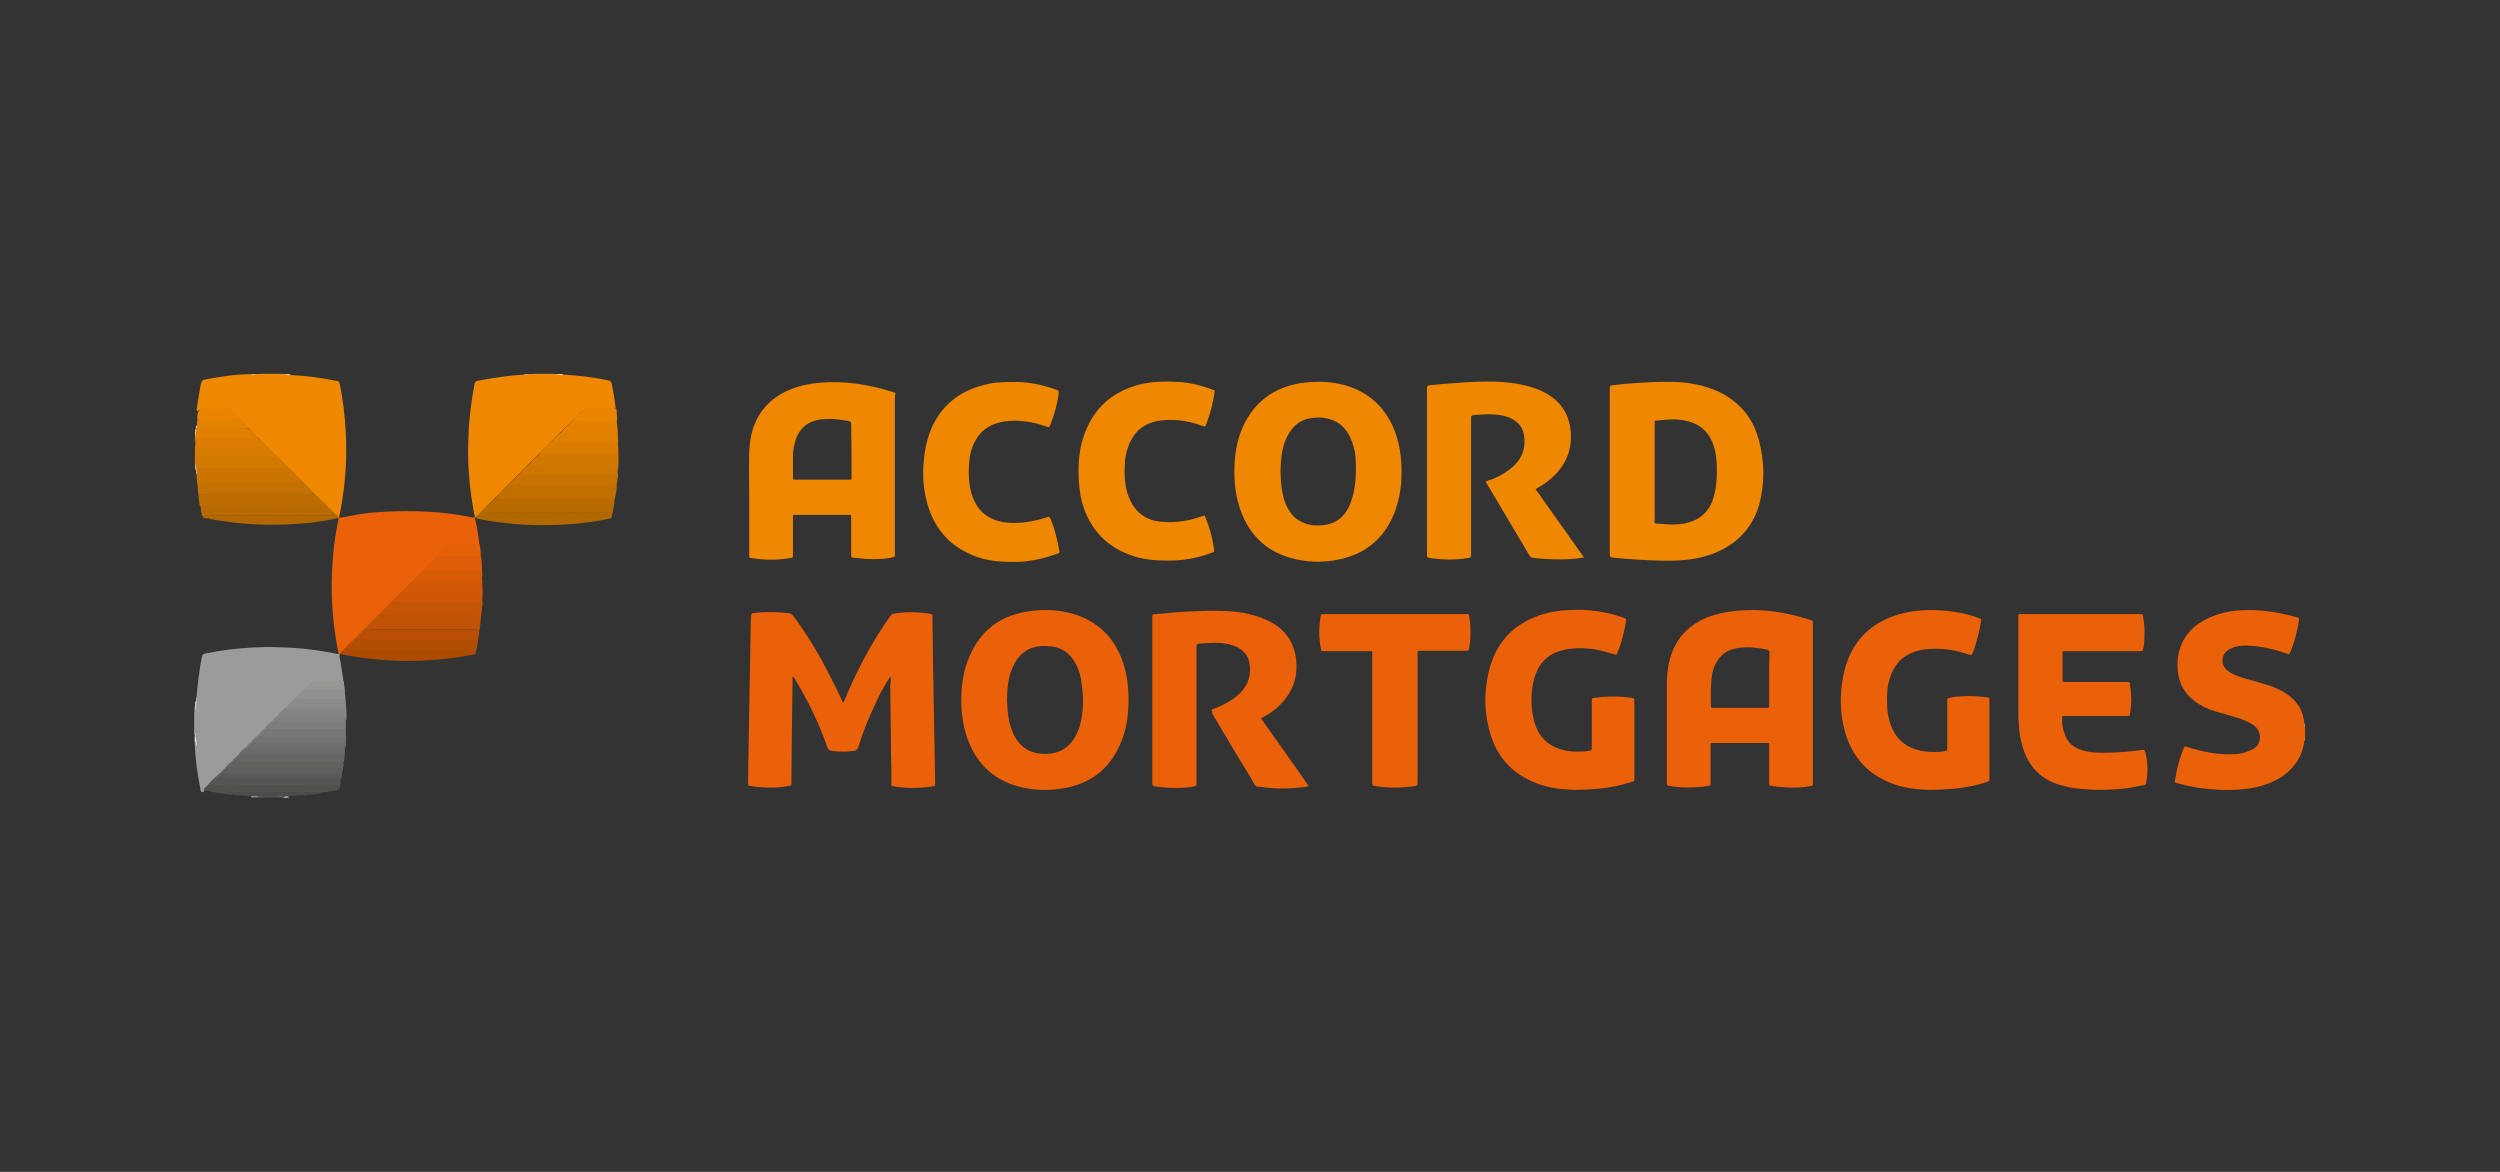 <?xml version="1.0" encoding="utf-8"?>
<!-- Generator: Adobe Illustrator 25.1.0, SVG Export Plug-In . SVG Version: 6.00 Build 0)  -->
<svg version="1.1" id="Layer_1" xmlns="http://www.w3.org/2000/svg" xmlns:xlink="http://www.w3.org/1999/xlink" x="0px" y="0px"
	 viewBox="0 0 640 300" style="enable-background:new 0 0 640 300;" xml:space="preserve">
<rect x="0" y="0" width="640" height="300" fill="#333333" stroke="none"/>
<style type="text/css">
	.st0{fill:#EA6109;}
	.st1{fill:#9C9B9B;}
	.st2{fill:#F08700;}
	.st3{fill:#D77B00;}
	.st4{fill:#DB7D00;}
	.st5{fill:#E18000;}
	.st6{fill:#5F5F5E;}
	.st7{fill:#F3D4B1;}
	.st8{fill:#EBEBEA;}
	.st9{fill:#F9DAB8;}
	.st10{fill:#D1D1D0;}
	.st11{fill:#FCDCBA;}
	.st12{fill:#FCDCB9;}
	.st13{fill:#FDDEBD;}
	.st14{fill:#F9BB77;}
	.st15{fill:#F8BA74;}
	.st16{fill:#C5C5C5;}
	.st17{fill:#F9BB76;}
	.st18{fill:#F8BA75;}
	.st19{fill:#C8C8C8;}
	.st20{fill:#CBCBCB;}
	.st21{fill:#7B7A7A;}
	.st22{fill:#797878;}
	.st23{fill:#E4E4E4;}
	.st24{fill:#9F9F9E;}
	.st25{fill:#FBD4B7;}
	.st26{fill:#F08843;}
	.st27{fill:#9C9C9C;}
	.st28{fill:#FCE0CB;}
	.st29{fill:#F5A56D;}
	.st30{fill:#EFB069;}
	.st31{fill:#B96B00;}
	.st32{fill:#C16F00;}
	.st33{fill:#BF5205;}
	.st34{fill:#B26800;}
	.st35{fill:#B24D04;}
	.st36{fill:#C65405;}
	.st37{fill:#B84F04;}
	.st38{fill:#AE4B03;}
	.st39{fill:#C87300;}
	.st40{fill:#D27800;}
	.st41{fill:#50504F;}
	.st42{fill:#555554;}
	.st43{fill:#D97C00;}
	.st44{fill:#CE7600;}
	.st45{fill:#DE5D08;}
	.st46{fill:#676666;}
	.st47{fill:#D25907;}
	.st48{fill:#D75B07;}
	.st49{fill:#5E5E5D;}
	.st50{fill:#6B6B6A;}
	.st51{fill:#626261;}
	.st52{fill:#737372;}
	.st53{fill:#5A5A59;}
	.st54{fill:#E38000;}
	.st55{fill:#DF7F00;}
	.st56{fill:#8B8B8A;}
	.st57{fill:#EB8400;}
	.st58{fill:#E66009;}
	.st59{fill:#818180;}
	.st60{fill:#919190;}
	.st61{fill:#4C4C4B;}
	.st62{fill:#969695;}
	.st63{fill:#CB7500;}
	.st64{fill:#C37100;}
	.st65{fill:#B66A00;}
	.st66{fill:#BD6D00;}
	.st67{fill:#B26700;}
	.st68{fill:#6F6F6E;}
	.st69{fill:#7D7D7D;}
	.st70{fill:#858484;}
	.st71{fill:#D17800;}
	.st72{fill:#E58100;}
	.st73{fill:#CD5706;}
</style>
<g>
	<path class="st0" d="M589.9,189.7c-0.4,3.6-2.2,6.4-5,8.6c-2.3,1.7-4.9,2.7-7.7,3.3c-3,0.6-6,0.7-9.1,0.6c-3.4-0.2-6.7-0.6-9.9-1.5
		c-1.9-0.5-1.5-0.1-1.2-2c0.3-2.1,0.9-4.2,1.7-6.3c0.1-0.3,0.2-0.6,0.3-0.8c0.3-0.6,0.3-0.6,0.9-0.4c3.7,1.2,7.5,2,11.4,1.9
		c1.4,0,2.9-0.2,4.2-0.8c0.4-0.2,0.8-0.3,1.2-0.5c2.5-1.3,2.3-4.7,0.3-6.1c-1-0.7-2.1-1.2-3.2-1.6c-2.1-0.7-4.2-1.3-6.4-1.9
		c-2.4-0.7-4.6-1.8-6.5-3.5c-2.1-1.9-3.1-4.2-3.4-7c-0.2-2.3,0-4.6,1-6.8c1.2-2.9,3.4-4.9,6.1-6.3c2.5-1.3,5.2-2,8-2.3
		c5-0.4,10,0.2,14.9,1.6c0.1,0,0.3,0.1,0.4,0.1c0.7,0.2,0.7,0.2,0.6,1c-0.4,2.5-1,4.9-1.9,7.3c-0.2,0.4-0.3,0.8-0.6,1.2
		c-1-0.3-2.1-0.7-3.1-1c-2.3-0.6-4.7-1.1-7.1-1.2c-1.4-0.1-2.9,0-4.2,0.5c-0.5,0.2-0.9,0.4-1.3,0.7c-1.8,1.3-1.8,3.9,0,5.2
		c1.1,0.9,2.5,1.4,3.8,1.8c2.4,0.7,4.7,1.3,7.1,2.1c2,0.7,3.8,1.6,5.4,3c2,1.7,3.1,3.9,3.3,6.6c0.1,0.2,0,0.4,0.1,0.6
		c0,0.2-0.1,0.5,0.1,0.7c0,0.7,0,1.4,0,2.1c-0.1,0.2-0.1,0.4-0.1,0.5C589.9,189.4,589.9,189.5,589.9,189.7z"/>
	<path class="st1" d="M50.3,178.6c0.3-3.5,0.7-7.1,1.4-10.5c0.1-0.5,0.3-0.7,0.8-0.8c2-0.4,4-0.7,6-1c4.3-0.5,8.7-0.8,13.1-0.6
		c5,0.1,9.9,0.7,14.7,1.7c0.1,0,0.3,0,0.4,0c0.1,0,0.1-0.1,0.2,0c0,0,0,0.1,0,0.1c0,0,0,0.1,0,0.1c0,0.9,0.3,1.8,0.4,2.7
		c0.2,1.4,0.5,2.8,0.6,4.2c-0.3,0.3-0.7,0.2-1.1,0.2c-1.8,0-3.6,0-5.4,0c-1,0-1.8,0.3-2.5,1.1c-0.3,0.3-0.6,0.7-1,1
		c-0.8,0.8-1.6,1.6-2.4,2.4c-0.7,0.7-1.5,1.5-2.2,2.2c0,0.1-0.1,0.1-0.2,0.2c-0.1,0.1-0.1,0.1-0.2,0.2c-0.6,0.6-1.2,1.2-1.7,1.7
		c-0.5,0.5-1,1-1.5,1.5c-0.6,0.6-1.2,1.2-1.8,1.8c-0.7,0.6-1.3,1.3-2,2c-0.6,0.6-1.2,1.2-1.8,1.8c-0.4,0.4-0.9,0.9-1.3,1.3
		c-0.6,0.6-1.2,1.2-1.8,1.8c-0.6,0.6-1.2,1.2-1.8,1.8c-0.4,0.4-0.9,0.9-1.3,1.3c-0.5,0.5-1,1-1.5,1.5c-0.5,0.5-1,1-1.5,1.5
		c-0.6,0.5-1.1,1.1-1.6,1.6c-0.4,0.4-0.9,0.8-1.2,1.3c-0.1,0.1-0.2,0.1-0.4,0.1c-0.3-0.2-0.4-0.5-0.4-0.8c-0.7-3.5-1.2-7-1.4-10.5
		c0-0.8-0.1-1.6-0.1-2.4c0-0.4,0.1-0.8-0.1-1.2c0-1.8,0-3.6,0-5.4c0.2-0.4,0-0.8,0.1-1.2C50.1,180.2,50.3,179.4,50.3,178.6z"/>
	<path class="st2" d="M74.3,96c4,0.2,7.9,0.7,11.8,1.5c0.7,0.1,0.7,0.1,0.9,0.9c0.8,4,1.3,8,1.5,12c0.2,3.6,0.2,7.3-0.1,10.9
		c-0.3,3.8-0.8,7.5-1.6,11.2c0.1,0.1,0,0.2,0,0.2c-0.1,0-0.2-0.1-0.3-0.1c-0.3-0.3-0.5-0.6-0.8-0.9c-0.8-0.8-1.6-1.6-2.4-2.4
		c-0.1,0-0.1-0.1-0.2-0.2c0,0-0.1-0.1-0.1-0.1c-0.9-0.9-1.8-1.8-2.7-2.7c-1-1-1.9-2-2.9-2.9c-0.1,0-0.1-0.1-0.2-0.2
		c0,0-0.1-0.1-0.1-0.1c-1.2-1.2-2.3-2.4-3.5-3.5c-1-1-2-2-2.9-2.9c-0.8-0.8-1.6-1.6-2.4-2.4c-0.8-0.8-1.5-1.5-2.3-2.3
		c-0.8-0.8-1.5-1.5-2.3-2.3c-0.9-0.9-1.7-1.7-2.6-2.6c-0.2-0.2-0.4-0.4-0.6-0.6c-2.2-2.1-1.2-1.7-4.4-1.8c-1.1,0-2.1,0-3.2,0
		c-0.8,0-1.7-0.2-2.4,0.6c-0.2-0.3-0.2-0.6-0.1-0.9c0.3-2,0.6-4,1-6c0.1-0.8,0.5-1.2,1.3-1.3c3.8-0.7,7.6-1.3,11.5-1.3
		c0.4,0,0.8,0,1.3,0c0.4,0,0.8,0.1,1.2-0.1c1.7,0,3.5,0,5.2,0c0.4,0.2,0.8,0,1.2,0.1C73.5,96,73.9,95.9,74.3,96z"/>
	<path class="st2" d="M121.6,132.5c-0.6-2.7-1-5.5-1.3-8.3c-0.4-3.9-0.6-7.8-0.4-11.7c0.1-4.8,0.7-9.6,1.6-14.3
		c0.1-0.4,0.3-0.6,0.7-0.7c2.5-0.5,5-0.9,7.5-1.2c1.5-0.2,3-0.3,4.5-0.4c0.4-0.1,0.7,0,1.1-0.1c0.4,0,0.8,0.1,1.2-0.1
		c1.7,0,3.5,0,5.2,0c0.4,0.2,0.8,0,1.2,0.1c0.4,0,0.8-0.1,1.2,0.1c4,0.2,7.9,0.7,11.7,1.5c0.5,0.1,0.7,0.3,0.8,0.8
		c0.4,2.1,0.8,4.2,1,6.3c-0.3,0.3-0.7,0.2-1.1,0.2c-2,0-4,0-5.9,0c-0.7,0-1.2,0.2-1.7,0.7c-0.7,0.7-1.4,1.4-2.1,2.1
		c-1.1,1-2.1,2-3.1,3c-0.8,0.8-1.5,1.5-2.3,2.3c-1,1-2,2-2.9,2.9c0,0.1-0.1,0.1-0.2,0.2c0,0.1-0.1,0.1-0.2,0.2c0,0-0.1,0.1-0.1,0.1
		c0,0.1-0.1,0.1-0.2,0.2c-0.8,0.8-1.7,1.7-2.5,2.5c-0.8,0.8-1.5,1.5-2.3,2.3c-0.9,0.9-1.8,1.8-2.7,2.7c0,0.1-0.1,0.1-0.2,0.2
		c-0.1,0.1-0.1,0.1-0.2,0.2c-1.1,1.1-2.1,2.2-3.2,3.2c0,0.1-0.1,0.1-0.2,0.2c0,0.1-0.1,0.1-0.2,0.2c0,0-0.1,0.1-0.1,0.1
		c0,0.1-0.1,0.1-0.2,0.2c-0.9,0.9-1.8,1.8-2.7,2.8c0,0.1-0.1,0.1-0.2,0.2c-0.1,0.1-0.1,0.1-0.2,0.2c-0.5,0.5-1,0.9-1.4,1.4
		c-0.3,0.1-0.1,0.4-0.2,0.5C121.4,133,121.5,132.7,121.6,132.5z"/>
	<path class="st3" d="M68.4,114.3c0.9,0.8,1.7,1.6,2.4,2.4c-0.3,0.6-0.9,0.4-1.4,0.4c-5.2,0-10.4,0-15.5,0c-0.8,0-1.5,0-2.3,0
		c-0.9,0-1,0.1-1.1,1c0,0.5,0,0.9-0.1,1.4c0,0.1-0.1,0.2-0.1,0.3c-0.3,0.1-0.3-0.1-0.3-0.3c0-0.3,0.1-0.7-0.1-1c0-1.4,0-2.7,0-4.1
		c0.3-0.3,0.6-0.3,1-0.3c5.6,0,11.1,0,16.7,0C67.9,114.1,68.2,114.2,68.4,114.3z"/>
	<path class="st4" d="M68.4,114.3c-0.3,0.2-0.7,0.2-1.1,0.2c-5.8,0-11.5,0-17.3,0c0-0.4,0-0.8,0-1.1c0.1-0.2,0.1-0.4,0.1-0.5
		c0-0.5,0.3-0.8,0.8-0.8c0.2,0,0.5,0,0.7,0c4.6,0,9.3,0,13.9,0c0.2,0,0.4,0,0.6,0.1C66.9,112.7,67.7,113.4,68.4,114.3z"/>
	<path class="st5" d="M66.1,112c-0.4,0.2-0.9,0.2-1.4,0.2c-4.5,0-8.9,0-13.4,0c-0.2,0-0.4,0-0.6,0c-0.3,0-0.5,0.2-0.6,0.5
		c-0.1,0.2,0,0.5-0.2,0.7c0-0.5,0-1,0-1.5c0.2-0.2,0.1-0.4,0.1-0.6c0-0.6-0.1-1.1,0.4-1.6c0.4-0.2,0.7-0.1,1.1-0.1c3.7,0,7.3,0,11,0
		c0.5,0,0.9,0,1.3,0.3C64.7,110.4,65.4,111.1,66.1,112z"/>
	<path class="st6" d="M71.2,204.1c-1.2,0-2.4,0-3.6,0c0-0.1,0-0.2,0.1-0.3c1.1-0.2,2.3-0.2,3.4,0C71.2,204,71.2,204,71.2,204.1z"/>
	<path class="st7" d="M50,118.5c0.3,0.4,0.1,0.9,0.3,1.3c0.4,0.5,0.4,1.1,0,1.6c-0.2-0.2-0.1-0.4-0.1-0.6c0-0.3,0-0.5-0.2-0.7
		C50,119.6,50,119,50,118.5z"/>
	<path class="st8" d="M50.3,178.6c0.1,0.8-0.1,1.6-0.1,2.4c-0.1,0.1-0.1,0.1-0.2,0c0-0.4,0-0.9,0-1.3c0.2-0.1,0.2-0.4,0.2-0.6
		C50.2,179,50.1,178.7,50.3,178.6z"/>
	<path class="st8" d="M50.3,191.1c-0.2-0.2-0.1-0.4-0.2-0.7c0-0.2,0.1-0.5-0.2-0.6c0-0.4,0-0.8,0-1.1c0.1-0.1,0.1-0.1,0.2,0
		C50.2,189.5,50.4,190.3,50.3,191.1z"/>
	<path class="st9" d="M50,110c0.3-0.3,0-0.8,0.3-1.1c0.3,0.3,0.2,0.5,0,0.8c-0.1,0.5-0.1,1.1-0.2,1.6c0,0.1-0.1,0.1-0.2,0
		C50,110.9,50,110.5,50,110z"/>
	<path class="st10" d="M73.9,204c0,0.1,0,0.1,0,0.2c-0.4,0-0.9,0-1.3,0c-0.1-0.1,0-0.2,0.1-0.2C73.1,203.7,73.6,203.7,73.9,204z"/>
	<path class="st11" d="M144.1,96c-0.4,0.1-0.9,0-1.3,0c-0.1,0-0.1-0.1-0.1-0.1c0,0,0-0.1,0.1-0.1c0.4,0,0.9,0,1.3,0
		C144.1,95.9,144.1,95.9,144.1,96z"/>
	<path class="st12" d="M64.3,96c0,0,0-0.1,0-0.1c0.4,0,0.9,0,1.3,0c0.1,0,0.1,0.1,0,0.1c0,0,0,0-0.1,0C65.2,96,64.8,96.1,64.3,96z"
		/>
	<path class="st13" d="M74.3,96c-0.4,0.1-0.8,0-1.1,0c-0.1,0-0.1-0.1-0.1-0.1c0,0,0-0.1,0.1-0.1c0.4,0,0.8,0,1.1,0
		C74.3,95.9,74.3,95.9,74.3,96z"/>
	<path class="st14" d="M73.1,95.9c0,0,0,0.1,0,0.1c-0.4,0-0.8,0.1-1.2-0.1C72.4,95.9,72.7,95.9,73.1,95.9z"/>
	<path class="st15" d="M65.6,96c0,0,0-0.1,0-0.1c0.4,0,0.8,0,1.1,0C66.4,96.1,66,96,65.6,96z"/>
	<path class="st13" d="M135.3,96c-0.4,0-0.8,0.1-1.1,0c0,0,0-0.1,0-0.1c0.4,0,0.8,0,1.1,0C135.4,95.9,135.4,95.9,135.3,96
		C135.4,96,135.3,96,135.3,96z"/>
	<path class="st16" d="M50,181c0.1,0,0.1,0,0.2,0c0,0.4,0.1,0.8-0.2,1.1C50,181.8,50,181.4,50,181z"/>
	<path class="st17" d="M135.3,96c0,0,0-0.1,0-0.1c0.4,0,0.8,0,1.1,0C136.1,96.1,135.7,96,135.3,96z"/>
	<path class="st18" d="M142.8,95.9c0,0,0,0.1,0,0.1c-0.4,0-0.8,0.1-1.2-0.1C142.1,95.9,142.4,95.9,142.8,95.9z"/>
	<path class="st19" d="M50.2,188.7c-0.1,0-0.1,0-0.2,0c0-0.4,0-0.8,0-1.1C50.3,187.9,50.1,188.3,50.2,188.7z"/>
	<path class="st20" d="M66.1,204.1c-0.3,0-0.7,0-1,0c-0.1-0.1,0-0.2,0-0.2c0.3-0.2,0.6-0.2,0.9,0C66.2,204,66.2,204.1,66.1,204.1z"
		/>
	<path class="st21" d="M71.2,204.1c0-0.1,0-0.1,0-0.2c0.2-0.2,0.5-0.2,0.8-0.1c0.1,0.1,0.1,0.1,0,0.2
		C71.7,204.1,71.4,204.1,71.2,204.1z"/>
	<path class="st22" d="M67.6,204c0,0,0,0.1,0,0.1c-0.3,0-0.5,0-0.8,0c-0.1-0.1,0-0.2,0-0.2C67.1,203.8,67.3,203.8,67.6,204z"/>
	<path class="st23" d="M65.1,204c0,0,0,0.1,0,0.1c-0.3,0-0.5,0-0.8,0c0-0.1,0-0.1,0-0.2C64.6,203.8,64.9,203.7,65.1,204z"/>
	<path class="st24" d="M72,204.1c0,0,0-0.1,0-0.1c0.2-0.2,0.4-0.2,0.6,0c0,0,0,0.1,0,0.1C72.4,204.1,72.2,204.1,72,204.1z"/>
	<path class="st25" d="M589.9,185.9c0-0.2,0-0.4,0-0.6c0,0,0.1,0,0.1,0c0,0.2,0,0.4,0,0.7C589.9,186,589.9,186,589.9,185.9z"/>
	<path class="st26" d="M589.9,185.9c0,0,0.1,0,0.1,0c0,0.2,0,0.4,0,0.7C589.8,186.4,589.8,186.1,589.9,185.9z"/>
	<path class="st27" d="M66.8,204c0,0,0,0.1,0,0.1c-0.2,0-0.4,0-0.7,0c0,0,0-0.1,0-0.1C66.3,203.8,66.5,203.8,66.8,204z"/>
	<path class="st28" d="M589.9,189.7c0-0.2,0-0.3,0-0.5c0-0.1,0.1-0.1,0.1,0c0,0.2,0,0.3,0,0.5L589.9,189.7L589.9,189.7z"/>
	<path class="st29" d="M590,189.2c0,0-0.1,0-0.1,0c0-0.2-0.1-0.4,0.1-0.5C590,188.8,590,189,590,189.2z"/>
	<path class="st30" d="M50,111.3c0.1,0,0.1,0,0.2,0c0,0.2,0.1,0.4-0.2,0.5C50,111.6,50,111.5,50,111.3z"/>
	<path class="st0" d="M228,173.1c-1.6,2.3-2.9,4.8-4,7.3c-1.7,3.5-3.1,7.1-4.3,10.9c-0.2,0.6-0.5,0.8-1,0.9c-1.9,0.3-3.9,0.3-5.8,0
		c-0.6-0.1-0.9-0.3-1.1-0.9c-2.1-6.1-4.9-11.8-8.2-17.3c-0.2-0.3-0.3-0.5-0.5-0.8c-0.3,0.1-0.2,0.3-0.2,0.5
		c-0.1,5.3-0.1,10.6-0.2,15.9c0,3.6-0.1,7.2-0.1,10.8c0,0.7,0,0.7-0.7,0.8c-2,0.4-3.9,0.5-5.9,0.4c-1.3-0.1-2.5-0.1-3.8-0.4
		c-0.7-0.1-0.7-0.1-0.7-0.9c0-2.2,0.1-4.4,0.1-6.6c0.1-5.8,0.2-11.6,0.3-17.4c0.1-5.7,0.2-11.4,0.3-17.1c0-0.5,0.1-1.1,0.1-1.6
		c0-0.4,0.1-0.6,0.5-0.6c1.1-0.2,2.3-0.3,3.4-0.3c1.9,0,3.8,0,5.8,0.3c0.5,0.1,0.8,0.3,1.1,0.7c3.6,4.8,6.6,9.9,9.3,15.2
		c1.1,2.1,2.1,4.2,3.1,6.3c0.1,0.2,0.1,0.5,0.4,0.6c0.1-0.2,0.2-0.4,0.3-0.6c2.8-6.6,6-13,10-19c0.6-0.9,1.2-1.7,1.8-2.6
		c0.2-0.3,0.4-0.4,0.8-0.5c3-0.5,6.1-0.5,9.1,0c0.8,0.1,0.8,0.1,0.8,1c0.1,4.7,0.1,9.4,0.2,14.1c0.1,7.5,0.3,15,0.4,22.5
		c0,2,0.1,4,0.1,5.9c0,0.6,0,0.6-0.6,0.7c-3.3,0.5-6.6,0.6-10,0c-0.6-0.1-0.6-0.1-0.6-0.7c0-2.6,0-5.1-0.1-7.7
		c-0.1-5.9-0.1-11.7-0.2-17.6C228.1,174.6,228,173.9,228,173.1z"/>
	<path class="st0" d="M310.1,181.7c0.7-0.3,1.4-0.5,2-0.8c2-0.9,3.9-2,5.5-3.6c2.1-2.2,2.8-4.8,2.2-7.7c-0.3-1.8-1.4-3-3-3.9
		c-1.4-0.7-2.9-1-4.4-1.1c-1.8-0.1-3.6,0-5.4,0.2c-0.7,0.1-0.7,0.1-0.7,0.8c0,5.8,0,11.6,0,17.3c0,5.7,0,11.5,0,17.2
		c0,0.2,0,0.4,0,0.6c0,0.4-0.1,0.5-0.5,0.6c-2.1,0.4-4.1,0.5-6.2,0.4c-1.4-0.1-2.7-0.2-4-0.4c-0.5-0.1-0.6-0.3-0.6-0.7
		c0-0.1,0-0.3,0-0.4c0-14,0-28,0-41.9c0-1.1,0-1,1-1.1c3.2-0.3,6.3-0.6,9.5-0.7c4.3-0.2,8.6-0.3,12.8,0.4c2,0.4,4,0.9,5.9,1.8
		c5.2,2.3,7.7,6.4,7.7,12c0,4.3-1.9,7.7-5,10.5c-1.2,1.1-2.6,1.9-4.1,2.7c4.1,5.8,8.2,11.5,12.2,17.3c-0.4,0.2-0.8,0.2-1.2,0.3
		c-3.3,0.4-6.6,0.5-9.9,0.1c-0.6-0.1-1.2-0.2-1.8-0.2c-0.5,0-0.8-0.3-1-0.7c-1.4-2.5-2.9-4.9-4.4-7.3c-2.1-3.6-4.3-7.2-6.4-10.8
		C310.4,182.2,310.3,182,310.1,181.7z"/>
	<path class="st2" d="M405.5,142.7c-2.1,0.4-4,0.5-6,0.5c-2.4,0-4.7-0.1-7.1-0.4c-0.4-0.1-0.6-0.2-0.8-0.5
		c-3.7-6.2-7.4-12.5-11.1-18.7c-0.1-0.1-0.1-0.2-0.2-0.3c0.5-0.2,0.9-0.4,1.4-0.5c2.3-0.9,4.4-2.1,6.2-3.9c2.1-2.2,2.7-4.8,2.2-7.7
		c-0.3-1.8-1.4-3.1-3.1-4c-1.4-0.7-2.9-1-4.5-1.1c-1.8-0.1-3.6,0-5.4,0.2c-0.4,0.1-0.5,0.2-0.5,0.6c0,0.2,0,0.4,0,0.6
		c0,11.4,0,22.8,0,34.2c0,1.1,0,1-1.1,1.2c-3.1,0.5-6.2,0.4-9.2,0c-0.1,0-0.3-0.1-0.4-0.1c-0.4,0-0.6-0.2-0.6-0.7c0-0.1,0-0.3,0-0.4
		c0-14,0-28,0-42c0-0.9,0-1,0.9-1.1c1.9-0.2,3.9-0.4,5.8-0.5c3.7-0.3,7.5-0.5,11.2-0.4c3.7,0.2,7.3,0.7,10.8,2.1
		c1.4,0.6,2.8,1.4,4,2.4c2.6,2.2,3.8,5,4.1,8.2c0.5,5.6-1.9,9.9-6.4,13.2c-0.8,0.6-1.7,1.1-2.6,1.6
		C397.3,131.1,401.4,136.9,405.5,142.7z"/>
	<path class="st0" d="M418.4,189.3c0,3.3,0,6.5,0,9.8c0,1,0.1,0.8-0.8,1.1c-2.7,0.9-5.4,1.4-8.2,1.7c-2.2,0.2-4.4,0.3-6.6,0.3
		c-3.2-0.1-6.4-0.5-9.5-1.7c-6.2-2.4-10.2-6.8-11.9-13.1c-1.6-5.6-1.5-11.3,0.1-16.9c2.1-6.9,6.7-11.2,13.6-13.3
		c3-0.9,6.2-1.1,9.3-1.1c3.8,0.1,7.5,0.7,11.1,2c0.2,0.1,0.3,0.1,0.5,0.2c0.3,0.1,0.3,0.3,0.3,0.5c-0.5,2.9-1.1,5.7-2.3,8.4
		c-0.2,0.5-0.2,0.5-0.8,0.3c-1.7-0.5-3.4-1-5.2-1.3c-2.8-0.4-5.7-0.4-8.5,0.4c-2.8,0.8-4.8,2.5-6,5.1c-0.6,1.3-1,2.7-1.2,4.2
		c-0.4,2.9-0.3,5.7,0.4,8.6c1,3.8,3.3,6.3,7.1,7.4c1.5,0.4,3,0.6,4.5,0.5c0.8,0,1.6,0,2.4-0.2c0.8-0.1,0.8-0.1,0.8-0.9
		c0-3.9,0-7.8,0-11.6c0-1,0-1,1-1.1c2.9-0.4,5.9-0.4,8.8,0c0.2,0,0.3,0,0.5,0.1c0.6,0.1,0.6,0.1,0.6,0.7
		C418.4,182.7,418.4,186,418.4,189.3z"/>
	<path class="st0" d="M509.3,189.4c0,3.3,0,6.6,0,9.8c0,0.8,0,0.8-0.7,1c-2.7,0.9-5.4,1.4-8.2,1.7c-2.2,0.2-4.4,0.3-6.6,0.3
		c-3.4-0.1-6.8-0.5-9.9-1.8c-6.2-2.5-10-7.1-11.7-13.5c-1-3.8-1.2-7.7-0.7-11.5c0.3-2.4,0.8-4.7,1.7-6.9c2.4-5.8,6.8-9.4,12.8-11.2
		c2.3-0.7,4.7-1,7.1-1.1c4.6-0.1,9.1,0.4,13.4,2c0.8,0.3,0.8,0.3,0.6,1.1c-0.4,2.4-1,4.8-1.8,7.1c-0.1,0.2-0.1,0.4-0.2,0.5
		c-0.4,0.9-0.4,0.9-1.3,0.6c-2.9-1-5.9-1.5-9-1.4c-1.5,0-3,0.2-4.5,0.7c-3.4,1.1-5.5,3.5-6.5,6.8c-0.7,2.1-0.8,4.3-0.7,6.5
		c0,1.6,0.2,3.2,0.7,4.8c1.3,4.3,4.2,6.7,8.6,7.4c1.8,0.3,3.6,0.3,5.4,0c0.7-0.1,0.7-0.1,0.7-0.8c0-3.9,0-7.9,0-11.8
		c0-0.2,0-0.4,0-0.6c0-0.2,0.1-0.3,0.3-0.4c0.5-0.1,1.1-0.2,1.6-0.3c2.7-0.3,5.4-0.3,8.1,0.1c0.1,0,0.2,0,0.2,0
		c0.6,0.1,0.6,0.1,0.6,0.8C509.3,182.7,509.3,186,509.3,189.4z"/>
	<path class="st0" d="M532.7,157.2c4.9,0,9.9,0,14.8,0c0.2,0,0.4,0,0.6,0c0.3,0,0.5,0.1,0.5,0.5c0.2,1.2,0.4,2.4,0.4,3.6
		c0,1.6,0,3.1-0.3,4.7c-0.2,0.7-0.2,0.7-0.9,0.7c-5.9,0-11.9,0-17.8,0c-0.5,0-1,0-1.5,0c-0.4,0-0.5,0.1-0.5,0.5c0,2.3,0,4.6,0,6.9
		c0,0.4,0.2,0.5,0.5,0.5c1.1,0,2.3,0,3.4,0c4.2,0,8.4,0,12.5,0c0.8,0,0.8,0,0.9,0.8c0.4,2.4,0.4,4.8,0,7.2c-0.1,0.7-0.1,0.7-0.9,0.7
		c-5.2,0-10.4,0-15.6,0c-0.9,0-0.9-0.2-0.9,0.9c0,1.3,0.2,2.6,0.7,3.8c0.6,1.8,1.9,3.1,3.7,3.8c1.8,0.7,3.7,0.9,5.6,0.9
		c3.5,0,6.9-0.2,10.4-0.7c0.7-0.1,0.7-0.1,0.9,0.6c0.7,2.6,0.7,5.3,0.2,7.9c-0.1,0.4-0.3,0.5-0.6,0.5c-1.2,0.2-2.4,0.5-3.7,0.7
		c-2.7,0.4-5.5,0.5-8.3,0.5c-3.2-0.1-6.4-0.3-9.6-1.3c-5.2-1.6-8.3-5.2-9.6-10.4c-0.7-2.6-0.9-5.3-0.9-8.1c0-8.1,0-16.2,0-24.3
		c0-1-0.1-0.9,0.9-0.9C522.7,157.2,527.7,157.2,532.7,157.2z"/>
	<path class="st2" d="M259.5,97.8c3.3-0.1,7.1,0.6,10.7,1.9c0.9,0.3,0.9,0.3,0.8,1.3c-0.4,2.6-1.1,5.2-2.1,7.7
		c-0.3,0.7-0.2,0.7-1,0.5c-1.7-0.6-3.5-1.1-5.3-1.3c-2.4-0.3-4.9-0.3-7.3,0.4c-2.3,0.7-4.1,2-5.3,4c-1,1.6-1.6,3.4-1.8,5.3
		c-0.3,2.7-0.3,5.4,0.3,8c0.3,1.3,0.8,2.5,1.5,3.7c1.8,2.9,4.6,4.2,7.9,4.5c3.4,0.3,6.7-0.3,9.9-1.3c0.8-0.3,0.8-0.3,1.2,0.5
		c1.1,2.6,1.7,5.3,2.2,8.1c0.1,0.4-0.1,0.5-0.4,0.6c-2.7,1-5.4,1.7-8.2,2c-1.8,0.2-3.5,0.2-5.3,0.1c-3.3-0.1-6.5-0.7-9.5-2.2
		c-5.3-2.5-8.6-6.7-10.3-12.3c-1.1-3.7-1.4-7.6-1-11.4c0.2-2.5,0.7-5,1.6-7.4c2.5-6.4,7.3-10.4,14-12
		C254.3,97.9,256.1,97.8,259.5,97.8z"/>
	<path class="st2" d="M276.1,120.7c0-3.4,0.4-6.8,1.7-10c2.5-6.6,7.3-10.6,14.1-12.3c3.3-0.8,6.7-0.8,10.1-0.6
		c2.9,0.2,5.6,0.9,8.3,1.9c0.7,0.3,0.7,0.1,0.6,0.9c-0.4,2.7-1.1,5.4-2.1,8c-0.3,0.7-0.3,0.7-1,0.4c-2.6-0.9-5.2-1.5-8-1.5
		c-1.6,0-3.3,0.1-4.8,0.6c-2.2,0.7-3.9,2-5.1,4c-1.1,1.8-1.7,3.8-1.9,5.9c-0.2,2.8-0.2,5.5,0.6,8.2c0.7,2.2,1.8,4.2,3.7,5.6
		c1.6,1.2,3.5,1.7,5.4,1.8c3.4,0.3,6.7-0.3,9.9-1.4c0.1,0,0.2-0.1,0.2-0.1c0.6-0.2,0.6-0.2,0.8,0.4c1.1,2.6,1.8,5.3,2.2,8.1
		c0.1,0.7,0.1,0.7-0.6,0.9c-3.7,1.4-7.5,2.1-11.5,2c-2.8,0-5.6-0.2-8.4-1.1c-6.9-2.2-11.3-6.8-13.3-13.8
		C276.4,126.2,276.1,123.5,276.1,120.7z"/>
	<path class="st0" d="M357.3,157.2c5.9,0,11.8,0,17.7,0c0.2,0,0.3,0,0.5,0c0.4-0.1,0.6,0.1,0.6,0.5c0.1,0.8,0.3,1.6,0.3,2.3
		c0.1,2,0.1,4-0.3,6c-0.1,0.6-0.1,0.6-0.8,0.6c-3.8,0-7.7,0-11.5,0c-0.9,0-0.9-0.1-0.9,0.9c0,10.9,0,21.7,0,32.6c0,1,0,1-1,1.2
		c-3.3,0.4-6.6,0.5-9.9-0.1c-0.7-0.1-0.7-0.1-0.7-0.8c0-5.7,0-11.5,0-17.2c0-5.2,0-10.4,0-15.6c0-1,0.1-0.9-0.9-0.9
		c-3.7,0-7.4,0-11.2,0c-0.2,0-0.4,0-0.6,0c-0.3,0-0.4-0.1-0.4-0.4c-0.1-0.6-0.2-1.1-0.3-1.7c-0.3-2.3-0.2-4.6,0.2-6.9
		c0.1-0.5,0.3-0.6,0.7-0.5c1.7,0,3.3,0,5,0C348.4,157.2,352.9,157.2,357.3,157.2z"/>
	<path class="st0" d="M121.6,132.5c0,0.2-0.1,0.5,0.1,0.7c0.5,2,0.8,4.1,1,6.2c-0.3,0.3-0.7,0.2-1.1,0.2c-1.9,0-3.9,0-5.8,0
		c-0.6,0-1.1,0.2-1.5,0.6c-0.7,0.8-1.5,1.5-2.2,2.2c-1.2,1.2-2.4,2.4-3.6,3.6c-0.1,0.1-0.1,0.1-0.2,0.2c-0.1,0.1-0.1,0.1-0.2,0.2
		c-0.9,0.8-1.7,1.7-2.6,2.6c-0.8,0.8-1.6,1.6-2.4,2.4c-1,1-2,2-2.9,2.9c-1,1-2.1,2.1-3.1,3.1c0,0.1-0.1,0.1-0.2,0.2
		c-0.1,0.1-0.1,0.1-0.2,0.2c0,0-0.1,0.1-0.1,0.1c0,0.1-0.1,0.1-0.2,0.2c-1,1-2,2-3,3c-1,1-2,1.9-2.9,2.9c-0.8,0.8-1.6,1.6-2.4,2.4
		c-0.4,0.3-0.7,0.8-1.2,1.1c-0.1,0-0.1,0-0.2-0.1c-1.5-7-2-14.1-1.7-21.2c0.2-4.4,0.7-8.8,1.6-13.1c0-0.1,0.1-0.2,0.1-0.3
		c0-0.1,0-0.1,0-0.2c1.7-0.3,3.3-0.6,5-0.9c2.3-0.4,4.7-0.6,7-0.7c3.6-0.2,7.3-0.2,10.9,0c3.9,0.2,7.7,0.7,11.5,1.5
		C121.3,132.4,121.5,132.4,121.6,132.5z"/>
	<path class="st31" d="M123.4,130.9c0.9-1,1.9-2,2.9-2.9c0.1-0.1,0.1-0.1,0.2-0.2l0,0c0.1,0,0.1-0.1,0.2-0.2l0,0
		c0.2-0.1,0.4-0.2,0.7-0.2c9.4,0.1,18.8,0,28.2,0.1c0.4,0,0.8,0,1.1,0c0.2,0,0.6,0,0.6,0.4c0,0.1,0,0.2,0,0.3
		c-0.2,0.3,0,0.6-0.1,0.8c-0.1,0.9-0.2,1.8-0.5,2.6c-0.5-0.5-1.1-0.4-1.7-0.4c-10,0-19.9,0-29.9,0
		C124.5,131.3,123.9,131.4,123.4,130.9z"/>
	<path class="st32" d="M157.3,128c-0.2-0.3-0.5-0.2-0.7-0.2c-0.8,0-1.7,0-2.5,0c-7.6,0-15.1,0-22.7,0c-1.6,0-3.1,0.1-4.7-0.2
		c1.1-1.2,2.2-2.3,3.4-3.4c0.1-0.1,0.1-0.1,0.2-0.2l0,0c0.3-0.1,0.6-0.1,0.9-0.1c8.4,0,16.8,0,25.3,0c0.5,0,1-0.1,1.4,0.3
		c0,0.1,0,0.2,0,0.3c-0.2,0.4,0,0.8-0.1,1.2C157.7,126.5,157.5,127.2,157.3,128z"/>
	<path class="st33" d="M93.5,160.8c1-1.1,2-2.1,3.1-3.1c0.1-0.1,0.1-0.1,0.2-0.2l0,0c0.1-0.1,0.1-0.1,0.2-0.2l0,0
		c0.3-0.1,0.6-0.1,0.9-0.1c7.8,0,15.6,0,23.4,0c0.1,0,0.2,0,0.3,0c1.4,0,1.6,0.2,1.4,1.6c0,0.9-0.1,1.8-0.3,2.7
		c-0.5-0.5-1.1-0.4-1.7-0.4c-8.5,0-17.1,0-25.6,0C94.7,161.2,94,161.4,93.5,160.8z"/>
	<path class="st34" d="M123.4,130.9c0.4,0.2,0.9,0.2,1.4,0.2c10.2,0,20.5,0,30.7,0c0.2,0,0.4,0,0.6,0c0.5,0,0.5,0,0.6,0.7
		c-0.1,0.8-0.1,0.8-0.8,1c-4.8,1-9.6,1.5-14.5,1.6c-6.3,0.2-12.4-0.3-18.6-1.5c-0.3-0.1-0.5-0.1-0.8-0.2c-0.1-0.1-0.1-0.2,0-0.4
		c0.4-0.4,0.8-0.9,1.3-1.2C123.3,131,123.4,130.9,123.4,130.9L123.4,130.9z"/>
	<path class="st35" d="M88.1,166.2c0.8-0.9,1.6-1.7,2.4-2.4c0.4-0.2,0.8-0.3,1.3-0.3c9.6,0,19.2,0,28.8,0c0.2,0,0.4,0,0.6,0
		c0.9,0.1,1.1,0.3,1,1.3c0,0.6-0.1,1.1-0.3,1.6c-0.4,0.3-0.8,0.2-1.2,0.2c-10.4,0-20.8,0-31.2,0C89,166.6,88.5,166.7,88.1,166.2z"/>
	<path class="st36" d="M123,158.9c-0.1-1.4-0.1-1.4-1.4-1.4c-7.8,0-15.7,0-23.5,0c-0.4,0-0.8,0.1-1.1-0.2c1-1.2,2.1-2.2,3.3-3.3
		c0.4-0.2,0.8-0.3,1.2-0.3c7,0,13.9,0,20.9,0c0.3,0,0.7,0,1,0.2c0.2,0.3,0.1,0.6,0.1,0.9C123.3,156.3,123.2,157.6,123,158.9z"/>
	<path class="st37" d="M122.2,164.8c0-1-0.1-1-1.1-1c-9.8,0-19.5,0-29.3,0c-0.4,0-0.8,0-1.2,0c0.9-1,1.9-2,2.9-2.9
		c0.8,0.2,1.6,0.2,2.4,0.2c8.5,0,17,0,25.5,0c0.2,0,0.4,0,0.6,0c0.6,0,0.6,0,0.7,0.7C122.6,162.7,122.4,163.8,122.2,164.8z"/>
	<path class="st38" d="M88.1,166.2c0.4,0.2,0.9,0.2,1.4,0.2c10.4,0,20.8,0,31.3,0c0.4,0,0.8,0,1.1,0c0,0.1,0,0.1,0,0.1
		c-0.2,0.2,0,0.5-0.1,0.7c0,0.2-0.2,0.2-0.3,0.3c-2.9,0.6-5.8,1-8.7,1.3c-3.1,0.3-6.1,0.4-9.2,0.4c-5.4-0.1-10.8-0.6-16.1-1.7
		c-0.1,0-0.3,0-0.4-0.1c0,0,0-0.1,0-0.1C87.2,166.9,87.7,166.5,88.1,166.2z"/>
	<path class="st39" d="M157.8,124.2c-8.8,0-17.6,0-26.4,0c-0.4,0-0.8,0.1-1.1-0.2c0.9-1,1.8-1.9,2.8-2.8c0.4-0.2,0.8-0.3,1.2-0.3
		c7.6,0,15.1,0,22.7,0c0.1,0,0.2,0,0.3,0c0.6,0,1,0.3,0.9,0.9c0,0.2,0,0.4-0.1,0.6C158,123.1,158,123.7,157.8,124.2z"/>
	<path class="st40" d="M135.3,119c0.8-0.9,1.7-1.8,2.6-2.6c0.1-0.1,0.1-0.1,0.2-0.2l0,0c0.1-0.1,0.1-0.1,0.2-0.2l0,0
		c0.2-0.1,0.4-0.1,0.6-0.1c6.1,0.1,12.2,0,18.2,0c0.4,0,0.8,0,1.2,0.3c0,1.4,0.1,2.7-0.1,4.1c-0.3-0.8-0.9-0.9-1.7-0.9
		c-6.4,0-12.8,0-19.2,0C136.6,119.4,135.9,119.5,135.3,119z"/>
	<path class="st41" d="M57,203.1c-1.6-0.1-3.1-0.5-4.7-0.8c-0.2-0.2-0.1-0.3,0-0.5c0.4-0.3,0.7-0.7,1.1-1c0.3-0.1,0.6-0.1,0.9-0.1
		c10.2,0,20.4,0,30.6,0c0.4,0,0.7,0,1.1,0c0.9,0.1,1,0.2,0.9,1.1c0,0.2-0.1,0.4-0.3,0.4c-1.4,0.2-2.8,0.6-4.2,0.7
		c-1.5-0.2-3,0-4.5,0c-5.6,0.1-11.3,0-16.9,0c-1,0-1.9-0.2-2.9-0.2C57.6,202.9,57.3,202.9,57,203.1z"/>
	<path class="st42" d="M86.8,201.9c-0.1-0.9-0.1-0.9-1.1-0.9c-10.4,0-20.8,0-31.2,0c-0.4,0-0.8,0.1-1.2-0.2c0.5-0.6,1-1.1,1.6-1.6
		c0.4-0.2,0.8-0.3,1.3-0.3c9.9,0,19.7,0,29.6,0c0.5,0,1.1-0.1,1.4,0.4C87.3,200.3,87.1,201.1,86.8,201.9z"/>
	<path class="st43" d="M158.3,116.2c-6.2,0-12.4,0-18.7,0c-0.5,0-0.9,0-1.4-0.2c1-1.1,2-2.1,3.1-3.1c0.2-0.1,0.4-0.2,0.6-0.2
		c5,0.2,10.1,0,15.1,0.1c0.5,0,1-0.1,1.2,0.6C158.3,114.4,158.3,115.3,158.3,116.2z"/>
	<path class="st44" d="M135.3,119c1.8,0.3,3.6,0.1,5.3,0.2c5.5,0,10.9,0,16.4,0c0.2,0,0.4,0,0.6,0c0.4,0,0.5,0.1,0.5,0.5
		c0,0.2,0,0.4,0,0.7c0,0.8,0.1,1.5-0.2,2.3c-0.1-1.5,0.3-1.3-1.4-1.3c-7.9,0-15.7,0-23.6,0C133.7,120.4,134.5,119.7,135.3,119z"/>
	<path class="st45" d="M108.3,146c1.1-1.3,2.3-2.5,3.6-3.6c0.3-0.2,0.7-0.3,1.1-0.3c3,0,6.1,0,9.1,0c0.3,0,0.7,0,1,0.3
		c0.3,1.2,0.2,2.3,0.3,3.5c0.1,0.7,0.1,1.3,0,2c-0.4-0.1-0.4-0.4-0.4-0.6c0-0.8-0.4-0.9-1.1-0.9c-1.7,0-3.4,0-5,0
		c-2.4,0-4.8,0-7.1,0C109.3,146.4,108.7,146.5,108.3,146z"/>
	<path class="st46" d="M59.3,195c0.5-0.7,1.1-1.2,1.8-1.8c0.4-0.2,0.8-0.3,1.3-0.3c8.2,0,16.4,0,24.6,0c0.3,0,0.5,0,0.8,0.1
		c0.3,0.1,0.5,0.2,0.4,0.6c0,0.5,0,1-0.2,1.4c-0.3,0.3-0.7,0.3-1.1,0.3c-8.8,0-17.7,0-26.5,0C60,195.3,59.6,195.3,59.3,195z"/>
	<path class="st47" d="M123.3,155c0-0.3,0-0.6,0-0.8c-0.3-0.5-0.2-1-0.2-1.5c0-0.9-0.1-1-1.1-1c-4.7,0-9.4,0-14.1,0
		c-1.1,0-2.3,0-3.4,0c-0.5,0-0.9,0-1.3-0.4c0.7-0.9,1.6-1.7,2.4-2.4c0.3-0.1,0.5-0.1,0.8-0.1c5.2,0,10.5,0,15.7,0c0.1,0,0,0,0.1,0
		c1.1,0,1.1,0,1.3,1.1c0.1,1.6,0,3.3-0.1,4.9C123.4,154.8,123.3,154.9,123.3,155z"/>
	<path class="st48" d="M123.4,149.8c-0.3-0.8-0.3-0.8-1.2-0.8c-5.2,0-10.4,0-15.7,0c-0.4,0-0.7,0-1-0.2c0.8-0.9,1.7-1.8,2.6-2.6
		c0.1-0.1,0.1-0.1,0.2-0.2c0,0,0,0,0,0c0.8,0.2,1.6,0.2,2.4,0.2c3.8,0,7.6,0,11.5,0c0.2,0,0.4,0,0.6,0c0.4,0,0.5,0.1,0.5,0.5
		c0,0.4-0.1,0.9,0.1,1.3C123.5,148.6,123.5,149.2,123.4,149.8z"/>
	<path class="st49" d="M56.5,197.8c0.4-0.5,0.9-1,1.5-1.5c0.2-0.1,0.5-0.1,0.7-0.1c9,0.1,18,0,26.9,0c0.3,0,0.7,0,1,0
		c1.1,0,1.2,0.1,1,1.3c0,0.3,0,0.7-0.2,1c-0.6-0.3-1.2-0.3-1.7-0.3c-9.2,0-18.4,0-27.6,0C57.6,198.2,56.9,198.4,56.5,197.8z"/>
	<path class="st50" d="M88.1,193.6c0-0.2-0.1-0.4-0.4-0.4c-0.2,0-0.5,0-0.7,0c-8.7,0-17.3,0-26,0c0.5-0.7,1.1-1.3,1.8-1.8
		c0.3-0.1,0.6-0.1,0.9-0.1c7.7,0,15.3,0,23,0c0.4,0,0.9,0,1.3,0.1c0.1,0,0.2,0.1,0.3,0.2C88.3,192.3,88.3,192.9,88.1,193.6z"/>
	<path class="st51" d="M87.6,197.5c-0.1-1,0.2-1-1-1c-9.1,0-18.2,0-27.3,0c-0.5,0-0.9,0-1.4-0.2c0.4-0.5,0.8-0.9,1.3-1.3
		c9.2,0,18.3,0,27.5,0c0.4,0,0.8,0,1.2,0c0,0.1,0,0.1,0,0.2c-0.2,0.4,0,0.8-0.1,1.2C87.8,196.7,87.8,197.1,87.6,197.5z"/>
	<path class="st52" d="M64.2,190.1c0.5-0.7,1.1-1.3,1.8-1.8c0.4-0.2,0.8-0.3,1.3-0.3c6.7,0,13.4,0,20.1,0c0.4,0,0.8,0,1.1,0.2
		c0.2,0.3,0.1,0.6,0.1,0.9c0,0.8,0,1.6-0.2,2.4c0,0-0.1,0-0.1,0c-0.2-1.2-1-1.2-1.9-1.2c-6.9,0-13.8,0-20.7,0
		C65.1,190.4,64.6,190.5,64.2,190.1z"/>
	<path class="st53" d="M56.5,197.8c0.4,0.1,0.9,0.2,1.4,0.2c9.5,0,19,0,28.5,0c0.2,0,0.4,0,0.6,0c0.4,0,0.4,0.2,0.5,0.5
		c0,0.3,0,0.7-0.2,0.9c-0.4-0.1-0.9-0.2-1.4-0.2c-10,0-19.9,0-29.9,0c-0.4,0-0.7,0-1.1,0C55.5,198.7,55.9,198.2,56.5,197.8z"/>
	<path class="st54" d="M143.6,110.7c0.9-1,1.9-2,2.9-2.9c0.3-0.2,0.7-0.3,1.1-0.3c3.1,0,6.2,0,9.3,0c0.4,0,0.7,0,1,0.2
		c0.2,1.6,0.3,3.1,0.3,4.7c-0.4-0.1-0.4-0.4-0.4-0.7c0-0.7-0.3-0.8-0.9-0.8c-2,0-4,0-6,0c-2.1,0-4.1,0-6.2,0
		C144.4,110.9,144,111,143.6,110.7z"/>
	<path class="st55" d="M143.6,110.7c4.5,0,8.9,0,13.4,0c0.2,0,0.4,0,0.6,0c0.4,0,0.5,0.2,0.5,0.5c0,0.4-0.1,0.9,0.1,1.3
		c0.1,0.3,0.1,0.7,0,1c-0.2-0.4-0.6-0.3-1-0.3c-4.7,0-9.3,0-14,0c-0.7,0-1.3-0.1-1.9-0.2C142,112.1,142.8,111.4,143.6,110.7z"/>
	<path class="st56" d="M73.1,181.2c0.7-0.8,1.5-1.6,2.3-2.3c0.4-0.2,0.8-0.3,1.2-0.3c3.5,0,7,0,10.6,0c1.1,0,1.1,0,1.3,1.1
		c0.2,1.6,0.2,3.1,0.2,4.7c-0.6-0.3-0.3-0.8-0.4-1.2c-0.1-1.6-0.1-1.6-1.7-1.6c-3.9,0-7.9,0-11.8,0
		C74.2,181.6,73.6,181.7,73.1,181.2z"/>
	<path class="st57" d="M158,107.7c-3.8,0-7.6,0-11.4,0c0.8-1,1.9-1.9,2.8-2.8c0.3-0.3,0.6-0.3,0.9-0.3c2.5,0,5,0,7.5,0
		C157.9,105.7,158,106.7,158,107.7z"/>
	<path class="st58" d="M123.1,142.4c-3.7,0-7.5,0-11.2,0c0.8-1,1.9-1.9,2.8-2.9c0.3-0.3,0.6-0.2,0.9-0.2c2.4,0,4.8,0,7.2,0
		C123,140.4,123.1,141.4,123.1,142.4z"/>
	<path class="st59" d="M88.4,183.3c0.1,0.4-0.1,0.8,0.1,1.1c0,1.6,0.1,3.2-0.1,4.8c0-0.3,0-0.6,0-0.9c-0.4-0.6-0.2-1.2-0.2-1.8
		c-0.1-1.5-0.1-1.5-1.6-1.5c-5.2,0-10.4,0-15.5,0c-0.5,0-1.1,0.1-1.4-0.4c0.4-0.6,0.9-1,1.5-1.5c0.2-0.1,0.4-0.1,0.6-0.1
		c5.2,0.1,10.3,0,15.5,0C87.7,183,88.1,183,88.4,183.3z"/>
	<path class="st60" d="M88.4,179.7c-0.3-0.8-0.3-0.8-1.2-0.8c-3.9,0-7.9,0-11.8,0c0.7-0.8,1.5-1.6,2.3-2.3c0.4-0.2,0.8-0.3,1.2-0.3
		c2.7,0,5.4,0,8.1,0c1.1,0,1.1,0,1.3,1.1C88.4,178.2,88.5,179,88.4,179.7z"/>
	<path class="st61" d="M57,203.1c0-0.1-0.4-0.2,0-0.3c0.3-0.1,0.6-0.1,1-0.2c1-0.1,2,0.2,3.1,0.2c5.5,0,11.1,0,16.6,0
		c1.1,0,2.2-0.2,3.3-0.2c0.5,0,1,0.1,1.4,0.4c0,0,0,0,0,0c-0.2,0.1-0.4,0-0.5,0.1c-0.2,0-0.4,0.1-0.6,0.1c-0.2,0.1-0.4,0-0.6,0.1
		c-0.2,0-0.4,0.1-0.6,0c-0.2,0.1-0.5,0-0.7,0.1c-0.2,0-0.5,0.1-0.7,0c-0.3,0.1-0.6,0-0.9,0.1c-1.2,0.2-2.5,0.1-3.7,0.4
		c-0.4-0.1-0.9,0-1.3,0c-0.2,0-0.4,0-0.6,0c-0.3,0-0.5,0-0.8,0c-1.2,0-2.4,0-3.6,0c-0.3,0-0.5,0-0.8,0c-0.2,0-0.4,0-0.6,0
		c-0.3,0-0.6,0-1,0c-0.3,0-0.5-0.1-0.8,0c-1.1-0.2-2.2-0.1-3.3-0.3c-0.3-0.1-0.6,0-0.9-0.1c-0.3,0.1-0.5,0-0.7,0
		c-0.2-0.1-0.5,0-0.7-0.1c-0.2,0.1-0.4,0-0.6,0c-0.2-0.1-0.5,0-0.7-0.1C57.3,203.2,57.1,203.2,57,203.1z"/>
	<path class="st62" d="M88.3,177.4c-0.3-0.8-0.3-0.8-1.2-0.8c-3.1,0-6.2,0-9.3,0c0.5-0.7,1.1-1.2,1.7-1.8c0.4-0.4,0.8-0.5,1.4-0.5
		c2.4,0,4.7,0,7.1,0C88.1,175.4,88.3,176.4,88.3,177.4z"/>
	<path class="st39" d="M157.7,125.7c0-0.4-0.1-0.8,0.1-1.2C157.8,124.9,157.8,125.3,157.7,125.7z"/>
	<path class="st46" d="M87.8,196.4c0-0.4-0.1-0.8,0.1-1.2C88,195.6,88,196,87.8,196.4z"/>
	<path class="st32" d="M157.2,129.1c0-0.3-0.1-0.6,0.1-0.8C157.3,128.5,157.3,128.8,157.2,129.1z"/>
	<path class="st41" d="M77.7,203.6c0.3-0.2,0.6-0.1,0.9-0.1C78.3,203.7,78,203.7,77.7,203.6z"/>
	<path class="st35" d="M121.7,167.2c0-0.2-0.1-0.5,0.1-0.7C121.8,166.8,121.8,167,121.7,167.2z"/>
	<path class="st41" d="M79.3,203.5c0.2-0.2,0.5-0.1,0.7-0.1C79.8,203.5,79.6,203.5,79.3,203.5z"/>
	<path class="st41" d="M81.8,203.1c0.1-0.2,0.3-0.1,0.5-0.1C82.1,203.2,81.9,203.2,81.8,203.1z"/>
	<path class="st41" d="M80.6,203.3c0.2-0.2,0.4-0.1,0.6-0.1C81,203.3,80.8,203.3,80.6,203.3z"/>
	<path class="st63" d="M50.3,121.4c0.1-0.5,0-1.1,0-1.6c0,0,0,0,0,0c0.3-0.3,0.8-0.2,1.2-0.2c7.2,0,14.3,0,21.5,0
		c0.3,0,0.5,0,0.8,0.1c1.3,1.1,2.5,2.3,3.6,3.6c-0.3,0.5-0.8,0.4-1.2,0.4c-2.4,0-4.7,0-7.1,0c-5.6,0-11.2,0-16.9,0
		c-0.6,0-1.2,0.1-1.6,0.6C50.4,123.3,50.4,122.4,50.3,121.4z"/>
	<path class="st64" d="M50.6,124.2c0-0.2,0-0.3,0-0.5c0-0.3,0.2-0.4,0.4-0.4c0.2,0,0.4,0,0.6,0c8.2,0,16.4,0,24.5,0
		c0.4,0,0.8,0.1,1.1-0.2c0,0,0,0,0,0c0,0.1,0.1,0.1,0.2,0.2c1,0.9,2,1.9,2.9,2.9c-0.8,0.5-1.8,0.4-2.7,0.4c-8.4,0-16.7,0-25.1,0
		c-0.6,0-1.1,0-1.7,0.2C50.7,126.1,50.6,125.2,50.6,124.2z"/>
	<path class="st65" d="M83.4,129.2c0.9,0.8,1.7,1.6,2.4,2.4c-0.2,0.4-0.5,0.4-0.8,0.4c-0.4,0-0.7,0-1.1,0c-10.1,0-20.2,0-30.3,0
		c-0.6,0-1.2-0.1-1.7,0.3c-0.3-0.8-0.5-1.6-0.5-2.5c-0.1-0.8,0-0.9,0.8-1c0.4,0,0.7,0,1.1,0c9.4,0,18.8,0,28.2,0
		c0.6,0,1.2-0.2,1.8,0.1l0,0C83.3,129.1,83.3,129.2,83.4,129.2z"/>
	<path class="st66" d="M83.2,129.1c-0.4,0.2-0.9,0.2-1.4,0.2c-9.7,0-19.4,0-29.1,0c-0.2,0-0.4,0-0.6,0c-0.7,0-0.7,0-0.8,0.7
		c-0.3-1-0.4-2-0.5-3c0-0.3,0.1-0.5,0.5-0.5c0.2,0,0.4,0,0.7,0c7.7,0,15.4,0,23.1,0c1.8,0,3.5,0.1,5.3-0.2
		C81.4,127.2,82.4,128.1,83.2,129.1z"/>
	<path class="st67" d="M52,132.5c0-0.4,0.1-0.6,0.6-0.6c0.2,0,0.4,0,0.7,0c10.5,0,21,0,31.6,0c0.4,0,0.8,0,1.1-0.2
		c0.3,0.3,0.8,0.4,0.7,0.9c-4.9,1.1-9.8,1.6-14.8,1.7c-6,0.2-12-0.3-17.9-1.4c-0.2,0-0.4-0.1-0.6-0.2c-0.2-0.1-0.4,0-0.5-0.1
		c-0.1,0-0.2,0-0.3,0C52.3,132.5,52.1,132.6,52,132.5L52,132.5z"/>
	<path class="st65" d="M52,132.5c0.2,0,0.3,0,0.5,0.1C52.3,132.6,52.1,132.7,52,132.5z"/>
	<path class="st65" d="M52.7,132.7c0.2,0,0.4-0.1,0.5,0.1C53.1,132.8,52.9,132.8,52.7,132.7z"/>
	<path class="st22" d="M88.4,186.6c0,0.6,0,1.2,0,1.8c-7.5,0-15,0-22.5,0c0.6-0.7,1.2-1.4,2-2c0.2-0.1,0.4-0.1,0.6-0.1
		c6.2,0.1,12.5,0,18.7,0C87.7,186.3,88.1,186.3,88.4,186.6z"/>
	<path class="st68" d="M64.2,190.1c7.6,0,15.3,0,22.9,0c1.3,0,1.2-0.2,1.2,1.2c0,0.1,0,0.2,0,0.2c-5.8,0-11.7,0-17.5,0
		c-2.3,0-4.5,0-6.8,0c-0.4,0-0.7,0-1-0.2C63.2,190.9,63.7,190.5,64.2,190.1z"/>
	<path class="st69" d="M88.4,186.6c-6.4,0-12.8,0-19.2,0c-0.5,0-0.9,0-1.4-0.2c0.5-0.7,1.1-1.3,1.8-1.8c0.3,0.2,0.7,0.2,1.1,0.2
		c5.5,0,10.9,0,16.4,0c0.2,0,0.3,0,0.5,0c0.7,0,0.7,0,0.7,0.7C88.4,185.9,88.4,186.2,88.4,186.6z"/>
	<path class="st70" d="M88.4,183.3c-5.3,0-10.6,0-15.9,0c-0.5,0-0.9,0-1.4-0.2c0.5-0.7,1.1-1.3,1.8-1.8c0.1-0.1,0.1-0.1,0.2-0.2
		c0,0,0,0,0,0c0.8,0.2,1.6,0.2,2.4,0.2c4,0,7.9,0,11.9,0c0.2,0,0.4,0,0.6,0c0.3,0,0.4,0.1,0.4,0.4C88.4,182.3,88.4,182.8,88.4,183.3
		z"/>
	<path class="st56" d="M73.1,181.2c-0.1,0.1-0.1,0.1-0.2,0.2C73,181.3,73.1,181.2,73.1,181.2z"/>
	<path class="st71" d="M73.8,119.6c-0.2,0.1-0.5,0.2-0.8,0.2c-7.6,0-15.1,0-22.7,0c0-0.8,0-1.5,0-2.3c0-0.5,0.1-0.6,0.6-0.6
		c0.2,0,0.4,0,0.7,0c6,0,12.1,0,18.1,0c0.4,0,0.8,0.1,1.1-0.2C71.9,117.6,72.9,118.6,73.8,119.6z"/>
	<path class="st72" d="M50.4,109.7c0-0.3,0-0.5,0-0.8c0.1-0.5,0-1.1,0.2-1.6c0.3-0.3,0.6-0.3,1-0.3c2.9,0,5.9,0,8.8,0
		c0.4,0,0.8,0,1.1,0.3c0.9,0.7,1.7,1.6,2.4,2.4C59.3,109.7,54.8,109.7,50.4,109.7z"/>
	<path class="st57" d="M61.4,107.3c-3.6,0-7.3,0-10.9,0c-0.1-0.6,0.1-1.2,0.2-1.8c0.3-0.8,0.3-0.8,1.2-0.8c2.1,0,4.2,0,6.3,0
		c0.4,0,0.8,0.1,1.1,0.4C60,105.8,60.8,106.5,61.4,107.3z"/>
	<path class="st63" d="M77.5,123.4c-0.1-0.1-0.1-0.1-0.2-0.2C77.4,123.3,77.5,123.3,77.5,123.4z"/>
	<path class="st66" d="M83.4,129.2c-0.1-0.1-0.1-0.1-0.2-0.2C83.3,129.1,83.3,129.2,83.4,129.2z"/>
	<path class="st32" d="M126.5,127.8c-0.1,0.1-0.1,0.1-0.2,0.2C126.4,127.9,126.5,127.8,126.5,127.8z"/>
	<path class="st31" d="M123.4,130.9c-0.1,0.1-0.1,0.1-0.2,0.2C123.3,131,123.4,130.9,123.4,130.9z"/>
	<path class="st43" d="M138.1,116.2c-0.1,0.1-0.1,0.1-0.2,0.2C138,116.3,138,116.3,138.1,116.2z"/>
	<path class="st43" d="M138.3,116c-0.1,0.1-0.1,0.1-0.2,0.2C138.2,116.2,138.2,116.1,138.3,116z"/>
	<path class="st39" d="M130.3,124c-0.1,0.1-0.1,0.1-0.2,0.2C130.2,124.1,130.2,124.1,130.3,124z"/>
	<path class="st32" d="M126.7,127.6c-0.1,0.1-0.1,0.1-0.2,0.2C126.6,127.7,126.6,127.7,126.7,127.6z"/>
	<path class="st41" d="M60.2,203.5c0.3,0,0.6-0.1,0.9,0.1C60.8,203.7,60.5,203.7,60.2,203.5z"/>
	<path class="st41" d="M57.4,203.2c0.2,0,0.5-0.1,0.7,0.1C57.9,203.3,57.7,203.3,57.4,203.2z"/>
	<path class="st41" d="M58.7,203.4c0.2,0,0.5-0.1,0.7,0.1C59.2,203.5,58.9,203.5,58.7,203.4z"/>
	<path class="st2" d="M228.4,100.3c-6.1-1.9-12.3-2.9-18.7-2.3c-2.4,0.2-4.7,0.7-6.9,1.5c-3.6,1.4-6.6,3.6-8.6,7
		c-1.7,2.9-2.3,6.1-2.4,9.4c-0.1,4.2,0,8.4,0,12.6c0,4.5,0,9.1,0,13.6c0,0.6,0,0.7,0.6,0.8c0.1,0,0.2,0,0.2,0c3.2,0.5,6.3,0.5,9.5,0
		c0.9-0.1,0.9-0.1,0.9-1c0-0.2,0-0.4,0-0.6c0-3,0-5.9,0-8.9c0-0.6,0-0.6,0.5-0.6c4.6,0,9.2,0,13.8,0c0.6,0,0.6,0,0.6,0.6
		c0,1.1,0,2.3,0,3.4c0,2.1,0,4.1,0,6.2c0,0.7,0,0.7,0.7,0.8c0.1,0,0.2,0,0.3,0c2.1,0.3,4.2,0.4,6.3,0.3c1.1,0,2.2-0.2,3.2-0.4
		c0.6-0.1,0.6-0.1,0.7-0.8c0-0.2,0-0.3,0-0.5c0-6.6,0-13.2,0-19.9c0-6.8,0-13.6,0-20.3C229.3,100.5,229.4,100.6,228.4,100.3z
		 M218,122.2c0,0.6,0,0.6-0.7,0.6c-2.3,0-4.5,0-6.8,0c-2.3,0-4.5,0-6.8,0c-0.7,0-0.7,0-0.7-0.7c0-1.8,0-3.6,0-5.4
		c0-1.4,0.3-2.9,0.7-4.2c1.1-3,3.2-4.7,6.3-5.1c2.4-0.3,4.9-0.1,7.3,0.4c0.5,0.1,0.6,0.3,0.6,0.8C218,113.1,218,117.7,218,122.2z"/>
	<path class="st0" d="M464.1,200.7c0-0.2,0-0.4,0-0.6c0-6.7,0-13.4,0-20c0-6.8,0-13.6,0-20.4c0-0.8,0-0.8-0.7-1
		c-5.2-1.7-10.6-2.7-16.1-2.5c-3.2,0.1-6.3,0.5-9.3,1.5c-5.3,1.9-9,5.4-10.5,11c-0.6,2.2-0.8,4.4-0.8,6.7c0,5.9,0,11.8,0,17.7
		c0,2.4,0,4.8,0,7.2c0,0.7,0,0.8,0.7,0.9c2.8,0.5,5.7,0.5,8.5,0.2c0.5-0.1,1-0.2,1.5-0.2c0.4,0,0.5-0.2,0.5-0.6c0-0.2,0-0.4,0-0.6
		c0-3,0-6.1,0-9.1c0-0.7,0-0.7,0.7-0.7c4.6,0,9.1,0,13.7,0c0.6,0,0.6,0,0.6,0.6c0,1.2,0,2.4,0,3.7c0,2,0,4,0,5.9
		c0,0.7,0,0.7,0.7,0.8c1.3,0.2,2.5,0.3,3.8,0.4c2.1,0.1,4.2,0,6.2-0.4C464,201.2,464.2,201,464.1,200.7z M452.9,173.9
		c0,2.2,0,4.5,0,6.7c0,0.6,0,0.6-0.6,0.6c-4.6,0-9.1,0-13.7,0c-0.6,0-0.6,0-0.6-0.6c0-2.1-0.1-4.2,0.1-6.3c0.1-1.3,0.3-2.5,0.8-3.7
		c1.1-2.7,3.1-4.3,6-4.7c2.5-0.4,5-0.1,7.5,0.4c0.4,0.1,0.6,0.3,0.6,0.7C452.9,169.3,452.9,171.6,452.9,173.9z"/>
	<path class="st2" d="M450.2,112.4c-1-3.6-2.8-6.7-5.7-9.2c-3.5-3-7.6-4.4-12-5.1c-2.5-0.4-5-0.4-8.7-0.3c-2.8,0.1-6.9,0.3-10.8,0.8
		c-0.9,0.1-0.9,0.1-0.9,1c0,13.9,0,27.9,0,41.8c0,1.3,0,1.3,1.3,1.4c2.1,0.2,4.3,0.4,6.4,0.5c3.7,0.2,7.3,0.4,11,0.1
		c2.8-0.2,5.5-0.8,8.1-1.8c5.7-2.3,9.6-6.3,11.4-12.2C451.8,123.8,451.8,118.1,450.2,112.4z M439.5,122c-0.1,2.1-0.4,4.2-1.1,6.2
		c-1.3,3.3-3.7,5.1-7.1,5.8c-2.1,0.4-4.2,0.3-6.2,0.1c-0.1,0-0.2,0-0.2,0c-0.4-0.1-0.9,0.1-1.2-0.2c-0.3-0.3-0.1-0.8-0.1-1.2
		c0-3.9,0-7.9,0-11.8c0-4.1,0-8.1,0-12.2c0-0.2,0-0.4,0-0.7c0-0.2,0.1-0.3,0.3-0.3c2.7-0.3,5.3-0.6,8,0.1c3.8,0.9,6,3.3,7,7
		C439.5,117.1,439.6,119.5,439.5,122z"/>
	<path class="st0" d="M288.9,178.1c-0.1-3-0.5-5.9-1.5-8.8c-2.2-6.1-6.3-10.2-12.5-12.1c-4-1.2-8.1-1.3-12.2-0.6
		c-7.1,1.2-12,5.2-14.7,11.9c-1.3,3.1-1.8,6.4-1.9,9.7c-0.1,3.6,0.3,7,1.4,10.4c2.2,6.5,6.5,10.9,13.1,12.7c4,1.1,8.1,1.2,12.2,0.4
		c6.3-1.2,11-4.7,13.7-10.6c1.8-3.7,2.4-7.7,2.4-11.9C288.9,178.8,288.9,178.4,288.9,178.1z M276.7,184.7c-0.2,1-0.5,2-1,3
		c-1.6,3.5-4.3,5.3-8.2,5.3c-0.8,0-1.7-0.1-2.5-0.3c-2.1-0.5-3.8-1.8-4.9-3.6c-1.1-1.8-1.7-3.8-2-5.9c-0.2-1.3-0.2-2.7-0.3-3.8
		c0-2.6,0.2-4.9,0.9-7.2c0.3-0.9,0.7-1.8,1.2-2.7c1.5-2.5,3.7-3.9,6.6-4.1c1.1-0.1,2.3,0,3.4,0.2c2.4,0.5,4.1,1.9,5.3,4
		c1,1.7,1.5,3.5,1.7,5.5C277.4,178.3,277.4,181.5,276.7,184.7z"/>
	<path class="st2" d="M357.3,111c-2.2-6.2-6.4-10.4-12.7-12.3c-3.8-1.1-7.8-1.2-11.7-0.6c-6.8,1.1-11.8,4.8-14.7,11.1
		c-1.6,3.6-2.2,7.5-2.2,11.4c0,3.5,0.4,6.8,1.6,10.1c2.2,6.1,6.4,10.3,12.7,12.1c4.2,1.2,8.4,1.3,12.6,0.4
		c6.1-1.3,10.7-4.7,13.4-10.4c1.4-2.9,2.1-6,2.4-9.2C359,119.3,358.7,115.1,357.3,111z M346.5,126.2c-0.3,1.3-0.7,2.5-1.2,3.6
		c-1.8,3.6-4.8,4.9-8.6,4.7c-0.9,0-1.8-0.2-2.6-0.5c-1.7-0.6-3.1-1.7-4-3.2c-1.2-1.8-1.7-3.8-2-5.9c-0.2-1.4-0.2-2.8-0.3-4.1
		c0.1-2.7,0.2-5.2,1.1-7.6c0.4-1.2,1-2.3,1.8-3.3c1.6-2.1,3.8-2.9,6.4-3c1.1-0.1,2.2,0.1,3.3,0.4c2.5,0.7,4.1,2.3,5.2,4.6
		c0.8,1.6,1.2,3.3,1.4,5C347.2,120,347.2,123.1,346.5,126.2z"/>
	<path class="st73" d="M103.1,151.2c0.8,0.2,1.6,0.2,2.4,0.2c5.5,0,11,0,16.6,0c0.2,0,0.3,0,0.5,0c0.7,0,0.7,0,0.7,0.7
		c0,0.7,0,1.4,0,2c-7.7,0-15.4,0-23.1,0C101.1,153.1,102,152.1,103.1,151.2z"/>
	<path class="st45" d="M108.3,146c-0.1,0.1-0.1,0.1-0.2,0.2C108.2,146.1,108.2,146.1,108.3,146z"/>
	<path class="st36" d="M96.9,157.4c-0.1,0.1-0.1,0.1-0.2,0.2C96.8,157.5,96.8,157.5,96.9,157.4z"/>
	<path class="st36" d="M96.7,157.6c-0.1,0.1-0.1,0.1-0.2,0.2C96.6,157.7,96.7,157.6,96.7,157.6z"/>
</g>
</svg>
